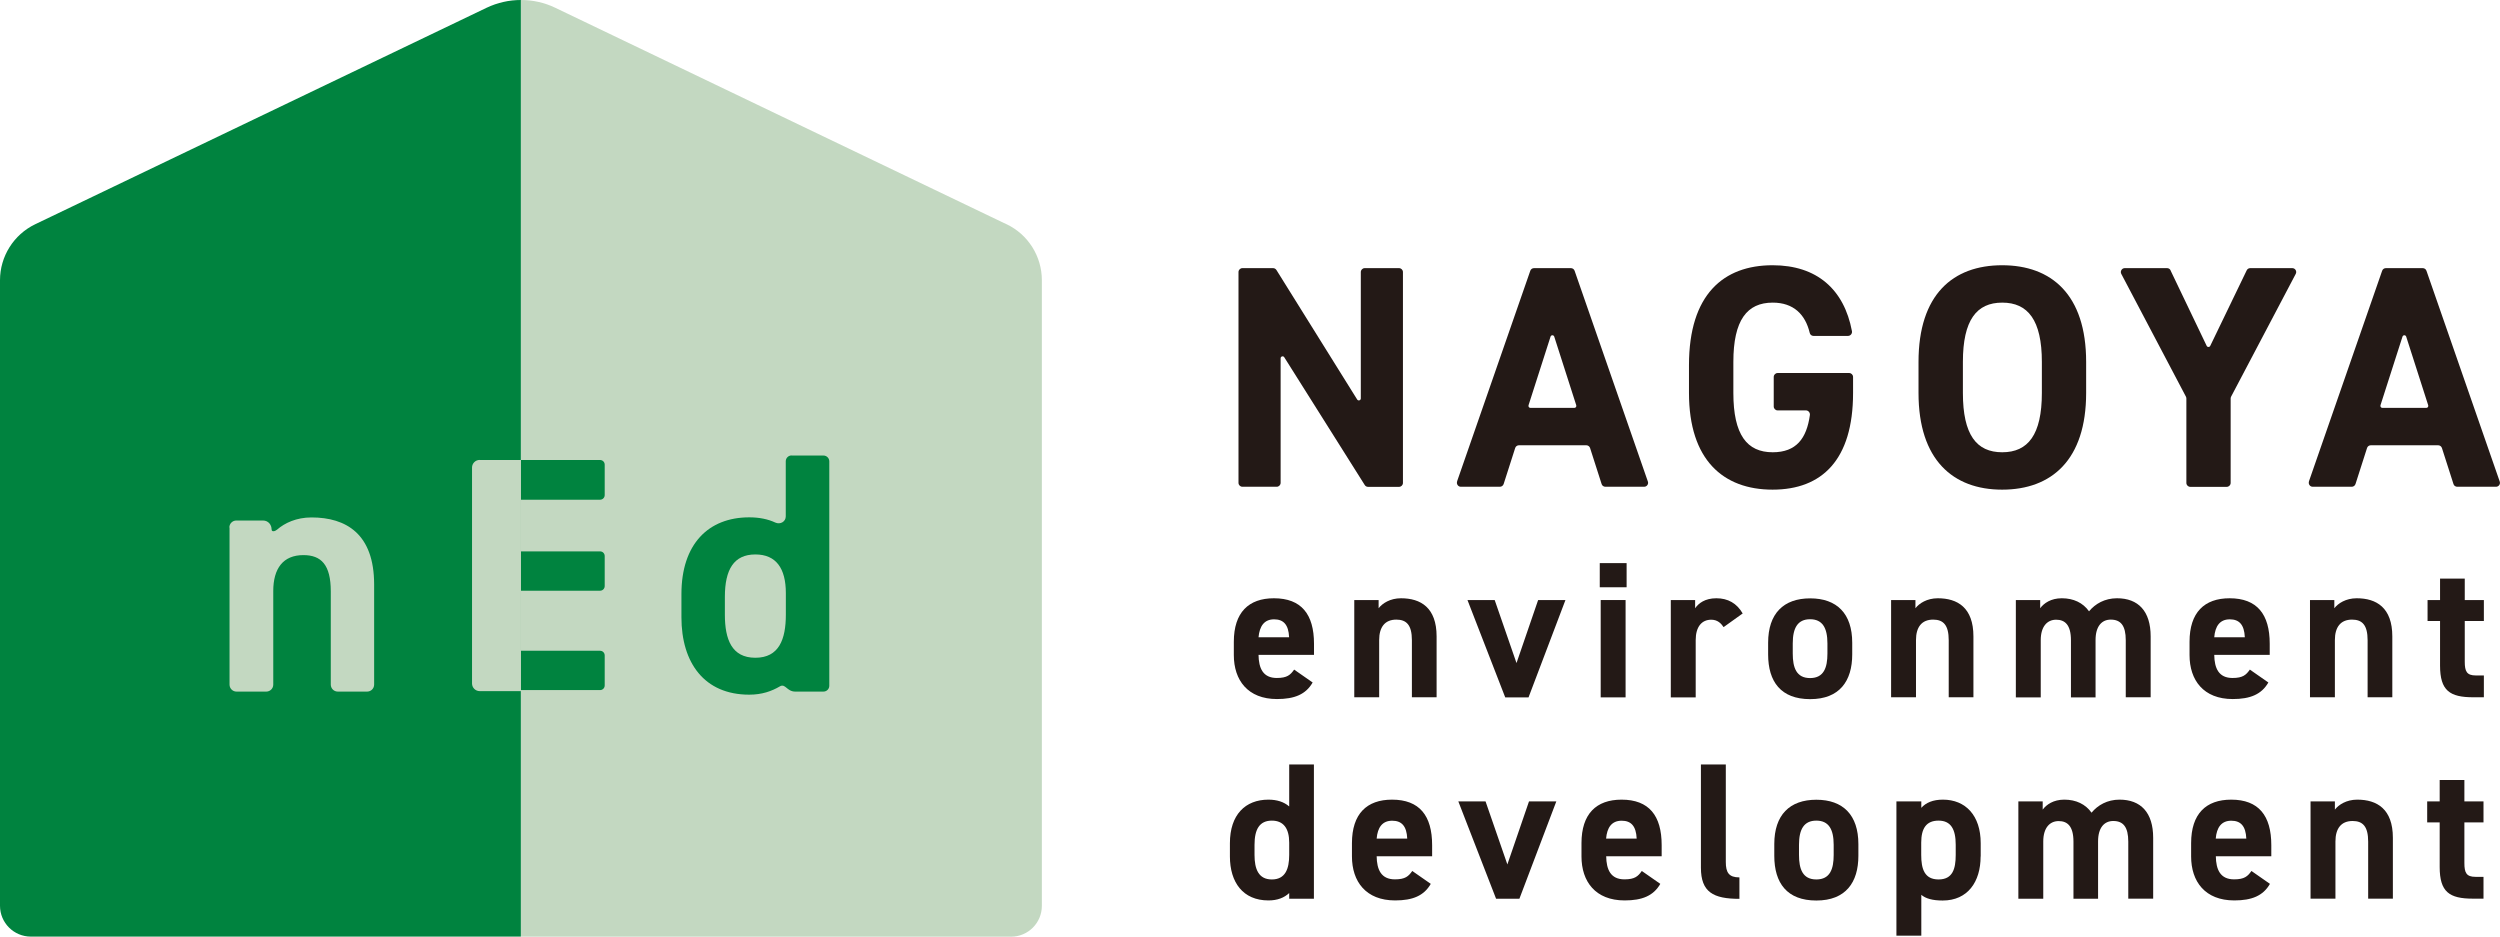 <?xml version="1.0" encoding="UTF-8"?>
<svg id="Layer_2" xmlns="http://www.w3.org/2000/svg" viewBox="0 0 268.15 100.47">
  <defs>
    <style>
      .cls-1 {
        fill: #c3d8c1;
      }

      .cls-2 {
        fill: #231916;
      }

      .cls-3 {
        fill: #00833f;
      }
    </style>
  </defs>
  <g id="_レイヤー_1" data-name="レイヤー_1">
    <path class="cls-2" d="M150.48,29.19v22.61c0,.23-.19.42-.42.42h-3.32c-.15,0-.28-.07-.36-.2l-8.63-13.7c-.11-.18-.39-.1-.39.11v13.36c0,.23-.19.42-.42.42h-3.68c-.23,0-.42-.19-.42-.42v-22.61c0-.23.19-.42.42-.42h3.29c.15,0,.28.08.36.2l8.66,13.89c.11.18.39.1.39-.11v-13.56c0-.23.19-.42.42-.42h3.68c.23,0,.42.19.42.42Z"/>
    <path class="cls-2" d="M156.28,51.65l7.86-22.61c.06-.17.22-.28.4-.28h3.95c.18,0,.34.11.4.28l7.86,22.61c.1.27-.11.56-.4.56h-4.16c-.18,0-.35-.12-.4-.29l-1.24-3.87c-.06-.17-.22-.29-.4-.29h-7.23c-.18,0-.35.12-.4.29l-1.24,3.87c-.06.17-.22.29-.4.29h-4.19c-.29,0-.49-.29-.4-.56ZM164.15,43.75h4.72c.14,0,.24-.14.2-.28l-2.36-7.36c-.06-.2-.34-.2-.4,0l-2.36,7.36c-.04.14.06.28.2.28Z"/>
    <path class="cls-2" d="M198.34,40.01c.23,0,.42.19.42.42v1.72c0,7.17-3.33,10.37-8.63,10.37s-8.97-3.19-8.97-10.37v-2.99c0-7.58,3.7-10.71,8.97-10.71,4.75,0,7.67,2.59,8.51,7.07.05.26-.16.51-.42.51h-3.71c-.2,0-.36-.14-.4-.33-.47-1.96-1.72-3.24-3.97-3.24-2.75,0-4.22,1.87-4.22,6.36v3.33c0,4.49,1.46,6.36,4.22,6.36,2.53,0,3.64-1.48,3.99-4,.03-.25-.17-.49-.42-.49h-3.04c-.23,0-.42-.19-.42-.42v-3.17c0-.23.19-.42.42-.42h7.69Z"/>
    <path class="cls-2" d="M214.75,52.52c-5.27,0-8.97-3.19-8.97-10.37v-3.33c0-7.24,3.7-10.37,8.97-10.37s9.01,3.13,9.01,10.37v3.33c0,7.17-3.7,10.37-9.01,10.37ZM210.54,42.15c0,4.49,1.46,6.36,4.22,6.36s4.25-1.87,4.25-6.36v-3.33c0-4.49-1.5-6.36-4.25-6.36s-4.22,1.87-4.22,6.36v3.33Z"/>
    <path class="cls-2" d="M232.81,29l3.88,8.1c.08.16.3.16.38,0l3.91-8.1c.07-.15.22-.24.38-.24h4.51c.32,0,.52.34.37.62l-6.93,13.16c-.03.06-.05.13-.05.2v9.06c0,.23-.19.42-.42.42h-3.91c-.23,0-.42-.19-.42-.42v-9.06c0-.07-.02-.14-.05-.2l-6.93-13.16c-.15-.28.06-.62.37-.62h4.54c.16,0,.31.09.38.24Z"/>
    <g>
      <path class="cls-2" d="M140.79,73.21c-.73,1.27-1.94,1.77-3.82,1.77-3.13,0-4.63-2.02-4.63-4.72v-1.42c0-3.15,1.59-4.67,4.3-4.67,2.94,0,4.3,1.71,4.3,4.88v1.19h-5.95c.02,1.44.48,2.48,1.96,2.48,1.11,0,1.46-.33,1.86-.9l1.98,1.38ZM134.99,68.35h3.28c-.06-1.36-.61-1.92-1.61-1.92-1.06,0-1.56.73-1.67,1.92Z"/>
      <path class="cls-2" d="M145.26,64.36h2.61v.88c.4-.52,1.23-1.07,2.4-1.07,2.11,0,3.82,1,3.82,4.09v6.53h-2.65v-6.12c0-1.63-.58-2.21-1.67-2.21-1.23,0-1.84.81-1.84,2.19v6.14h-2.67v-10.44Z"/>
      <path class="cls-2" d="M167.91,64.36l-3.96,10.44h-2.5l-4.05-10.44h2.92l2.34,6.76,2.32-6.76h2.94Z"/>
      <path class="cls-2" d="M171.59,60.4h2.88v2.59h-2.88v-2.59ZM171.69,64.36h2.67v10.44h-2.67v-10.44Z"/>
      <path class="cls-2" d="M184.87,67.26c-.27-.4-.65-.79-1.32-.79-1,0-1.67.73-1.67,2.19v6.14h-2.67v-10.44h2.61v.88c.36-.52,1.04-1.07,2.28-1.07s2.19.54,2.82,1.63l-2.04,1.46Z"/>
      <path class="cls-2" d="M198.67,70.19c0,2.86-1.36,4.8-4.51,4.8s-4.51-1.88-4.51-4.8v-1.25c0-3.13,1.65-4.76,4.51-4.76s4.51,1.63,4.51,4.76v1.25ZM196.01,70.1v-1.09c0-1.67-.54-2.59-1.86-2.59s-1.86.92-1.86,2.59v1.09c0,1.5.38,2.63,1.86,2.63s1.86-1.13,1.86-2.63Z"/>
      <path class="cls-2" d="M202.84,64.36h2.61v.88c.4-.52,1.23-1.07,2.4-1.07,2.11,0,3.82,1,3.82,4.09v6.53h-2.65v-6.12c0-1.63-.58-2.21-1.67-2.21-1.23,0-1.84.81-1.84,2.19v6.14h-2.67v-10.44Z"/>
      <path class="cls-2" d="M224.78,74.8h-2.65v-6.12c0-1.67-.65-2.21-1.59-2.21s-1.65.71-1.65,2.19v6.14h-2.67v-10.44h2.61v.88c.4-.54,1.15-1.07,2.32-1.07,1.25,0,2.27.48,2.92,1.4.67-.81,1.69-1.4,3-1.4,2.28,0,3.61,1.38,3.61,4.09v6.53h-2.67v-6.12c0-1.57-.54-2.21-1.61-2.21-.96,0-1.63.71-1.63,2.19v6.14Z"/>
      <path class="cls-2" d="M243.3,73.21c-.73,1.27-1.94,1.77-3.82,1.77-3.13,0-4.63-2.02-4.63-4.72v-1.42c0-3.15,1.59-4.67,4.3-4.67,2.94,0,4.3,1.71,4.3,4.88v1.19h-5.95c.02,1.44.48,2.48,1.96,2.48,1.11,0,1.46-.33,1.86-.9l1.98,1.38ZM237.5,68.35h3.28c-.06-1.36-.61-1.92-1.61-1.92-1.07,0-1.57.73-1.67,1.92Z"/>
      <path class="cls-2" d="M247.77,64.36h2.61v.88c.4-.52,1.23-1.07,2.4-1.07,2.11,0,3.82,1,3.82,4.09v6.53h-2.65v-6.12c0-1.63-.58-2.21-1.67-2.21-1.23,0-1.84.81-1.84,2.19v6.14h-2.67v-10.44Z"/>
      <path class="cls-2" d="M260.38,64.36h1.34v-2.3h2.65v2.3h2.05v2.25h-2.05v4.36c0,1.04.21,1.48,1.19,1.48h.86v2.34h-1.13c-2.53,0-3.57-.71-3.57-3.4v-4.78h-1.34v-2.25Z"/>
    </g>
    <g>
      <path class="cls-2" d="M138.28,82h2.65v14.4h-2.65v-.61c-.54.5-1.25.79-2.23.79-2.73,0-4.13-1.94-4.13-4.72v-1.42c0-3.05,1.65-4.67,4.13-4.67.9,0,1.65.23,2.23.73v-4.51ZM138.28,91.7v-1.32c0-1.52-.61-2.36-1.86-2.36-1.32,0-1.86.92-1.86,2.59v1.09c0,1.5.42,2.63,1.86,2.63s1.86-1.13,1.86-2.63Z"/>
      <path class="cls-2" d="M153.46,94.81c-.73,1.27-1.94,1.77-3.82,1.77-3.13,0-4.63-2.02-4.63-4.72v-1.42c0-3.15,1.59-4.67,4.3-4.67,2.94,0,4.3,1.71,4.3,4.88v1.19h-5.95c.02,1.44.48,2.48,1.96,2.48,1.11,0,1.46-.33,1.86-.9l1.98,1.38ZM147.66,89.95h3.28c-.06-1.36-.61-1.92-1.61-1.92-1.07,0-1.57.73-1.67,1.92Z"/>
      <path class="cls-2" d="M166.93,85.96l-3.96,10.44h-2.5l-4.05-10.44h2.92l2.34,6.76,2.32-6.76h2.94Z"/>
      <path class="cls-2" d="M178.08,94.81c-.73,1.27-1.94,1.77-3.82,1.77-3.13,0-4.63-2.02-4.63-4.72v-1.42c0-3.15,1.59-4.67,4.3-4.67,2.94,0,4.3,1.71,4.3,4.88v1.19h-5.95c.02,1.44.48,2.48,1.96,2.48,1.11,0,1.46-.33,1.86-.9l1.98,1.38ZM172.27,89.95h3.28c-.06-1.36-.61-1.92-1.61-1.92-1.07,0-1.57.73-1.67,1.92Z"/>
      <path class="cls-2" d="M182.44,82h2.67v10.46c0,1.13.33,1.65,1.46,1.65v2.3c-2.82,0-4.13-.73-4.13-3.34v-11.06Z"/>
      <path class="cls-2" d="M199.33,91.79c0,2.86-1.36,4.8-4.51,4.8s-4.51-1.88-4.51-4.8v-1.25c0-3.13,1.65-4.76,4.51-4.76s4.51,1.63,4.51,4.76v1.25ZM196.68,91.7v-1.09c0-1.67-.54-2.59-1.86-2.59s-1.86.92-1.86,2.59v1.09c0,1.5.38,2.63,1.86,2.63s1.86-1.13,1.86-2.63Z"/>
      <path class="cls-2" d="M212.44,91.87c0,2.71-1.38,4.72-4.07,4.72-1.09,0-1.82-.21-2.29-.61v4.38h-2.67v-14.4h2.67v.69c.5-.56,1.25-.88,2.32-.88,2.42,0,4.05,1.69,4.05,4.67v1.42ZM209.77,91.7v-1.09c0-1.67-.52-2.59-1.84-2.59s-1.86.84-1.86,2.36v1.32c0,1.5.35,2.63,1.86,2.63s1.84-1.13,1.84-2.63Z"/>
      <path class="cls-2" d="M225.05,96.4h-2.65v-6.12c0-1.67-.65-2.21-1.59-2.21s-1.65.71-1.65,2.19v6.14h-2.67v-10.44h2.61v.88c.4-.54,1.15-1.07,2.32-1.07,1.25,0,2.27.48,2.92,1.4.67-.81,1.69-1.4,3-1.4,2.28,0,3.61,1.38,3.61,4.09v6.53h-2.67v-6.12c0-1.56-.54-2.21-1.61-2.21-.96,0-1.63.71-1.63,2.19v6.14Z"/>
      <path class="cls-2" d="M243.47,94.81c-.73,1.27-1.94,1.77-3.82,1.77-3.13,0-4.63-2.02-4.63-4.72v-1.42c0-3.15,1.59-4.67,4.3-4.67,2.94,0,4.3,1.71,4.3,4.88v1.19h-5.95c.02,1.44.48,2.48,1.96,2.48,1.11,0,1.46-.33,1.86-.9l1.98,1.38ZM237.66,89.95h3.28c-.06-1.36-.61-1.92-1.61-1.92-1.07,0-1.57.73-1.67,1.92Z"/>
      <path class="cls-2" d="M247.83,85.96h2.61v.88c.4-.52,1.23-1.07,2.4-1.07,2.11,0,3.82,1,3.82,4.09v6.53h-2.65v-6.12c0-1.63-.58-2.21-1.67-2.21-1.23,0-1.84.81-1.84,2.19v6.14h-2.67v-10.44Z"/>
      <path class="cls-2" d="M260.34,85.96h1.34v-2.3h2.65v2.3h2.05v2.25h-2.05v4.36c0,1.04.21,1.48,1.19,1.48h.86v2.34h-1.13c-2.53,0-3.57-.71-3.57-3.4v-4.78h-1.34v-2.25Z"/>
    </g>
    <path class="cls-2" d="M247.65,51.65l7.86-22.61c.06-.17.22-.28.4-.28h3.95c.18,0,.34.11.4.28l7.86,22.61c.1.27-.11.56-.4.56h-4.16c-.18,0-.35-.12-.4-.29l-1.24-3.87c-.06-.17-.22-.29-.4-.29h-7.23c-.18,0-.35.12-.4.29l-1.24,3.87c-.06.17-.22.29-.4.29h-4.19c-.29,0-.49-.29-.4-.56ZM255.53,43.75h4.72c.14,0,.24-.14.2-.28l-2.36-7.36c-.06-.2-.34-.2-.4,0l-2.36,7.36c-.04.14.06.28.2.28Z"/>
    <path class="cls-3" d="M52.2.83L3.78,24.05c-2.31,1.11-3.78,3.45-3.78,6.01v67.09c0,1.83,1.48,3.31,3.31,3.31h52.56V0c-1.26,0-2.51.28-3.67.83Z"/>
    <path class="cls-1" d="M107.96,24.05l-.28-.13L59.55.83c-1.16-.56-2.42-.83-3.67-.83v100.47h52.56c1.83,0,3.31-1.48,3.31-3.31V30.06c0-2.57-1.47-4.9-3.78-6.01Z"/>
    <g>
      <path class="cls-3" d="M64.86,62.86v-3.22c0-.28-.22-.5-.5-.5h-8.48v4.22h8.48c.28,0,.5-.22.5-.5Z"/>
      <path class="cls-3" d="M64.36,69.8h-8.48v4.22h8.48c.28,0,.5-.22.5-.5v-3.22c0-.28-.22-.5-.5-.5Z"/>
      <path class="cls-3" d="M64.36,49.34h-8.48v4.26h8.48c.28,0,.5-.22.5-.5v-3.26c0-.28-.22-.5-.5-.5Z"/>
    </g>
    <path class="cls-1" d="M51.45,49.34h4.43v24.79h-4.43c-.45,0-.82-.37-.82-.82v-23.16c0-.45.37-.82.82-.82Z"/>
    <path class="cls-1" d="M24.6,56.58c0-.42.34-.75.75-.75h2.86c.59,0,.92.49.92.94,0,.33.38.22.6.03.8-.7,2.06-1.3,3.68-1.3,3.71,0,6.72,1.76,6.72,7.19v10.74c0,.42-.34.75-.75.75h-3.15c-.42,0-.75-.34-.75-.75v-10c0-2.86-1.03-3.89-2.94-3.89-2.17,0-3.23,1.43-3.23,3.85v10.04c0,.42-.34.75-.75.75h-3.19c-.42,0-.75-.34-.75-.75v-16.85Z"/>
    <path class="cls-3" d="M84.92,48.86h3.4c.35,0,.63.28.63.63v24.06c0,.35-.28.63-.63.63h-3.02c-.91,0-1.06-.91-1.65-.56-.89.52-1.92.89-3.29.89-4.81,0-7.27-3.41-7.27-8.3v-2.5c0-5.36,2.9-8.22,7.27-8.22,1.05,0,1.99.18,2.8.56.52.24,1.12-.09,1.12-.66v-5.91c0-.35.28-.63.63-.63ZM84.29,65.93v-2.31c0-2.68-1.06-4.15-3.27-4.15-2.31,0-3.27,1.62-3.27,4.55v1.91c0,2.64.73,4.62,3.27,4.62s3.27-1.98,3.27-4.62Z"/>
  </g>
</svg>